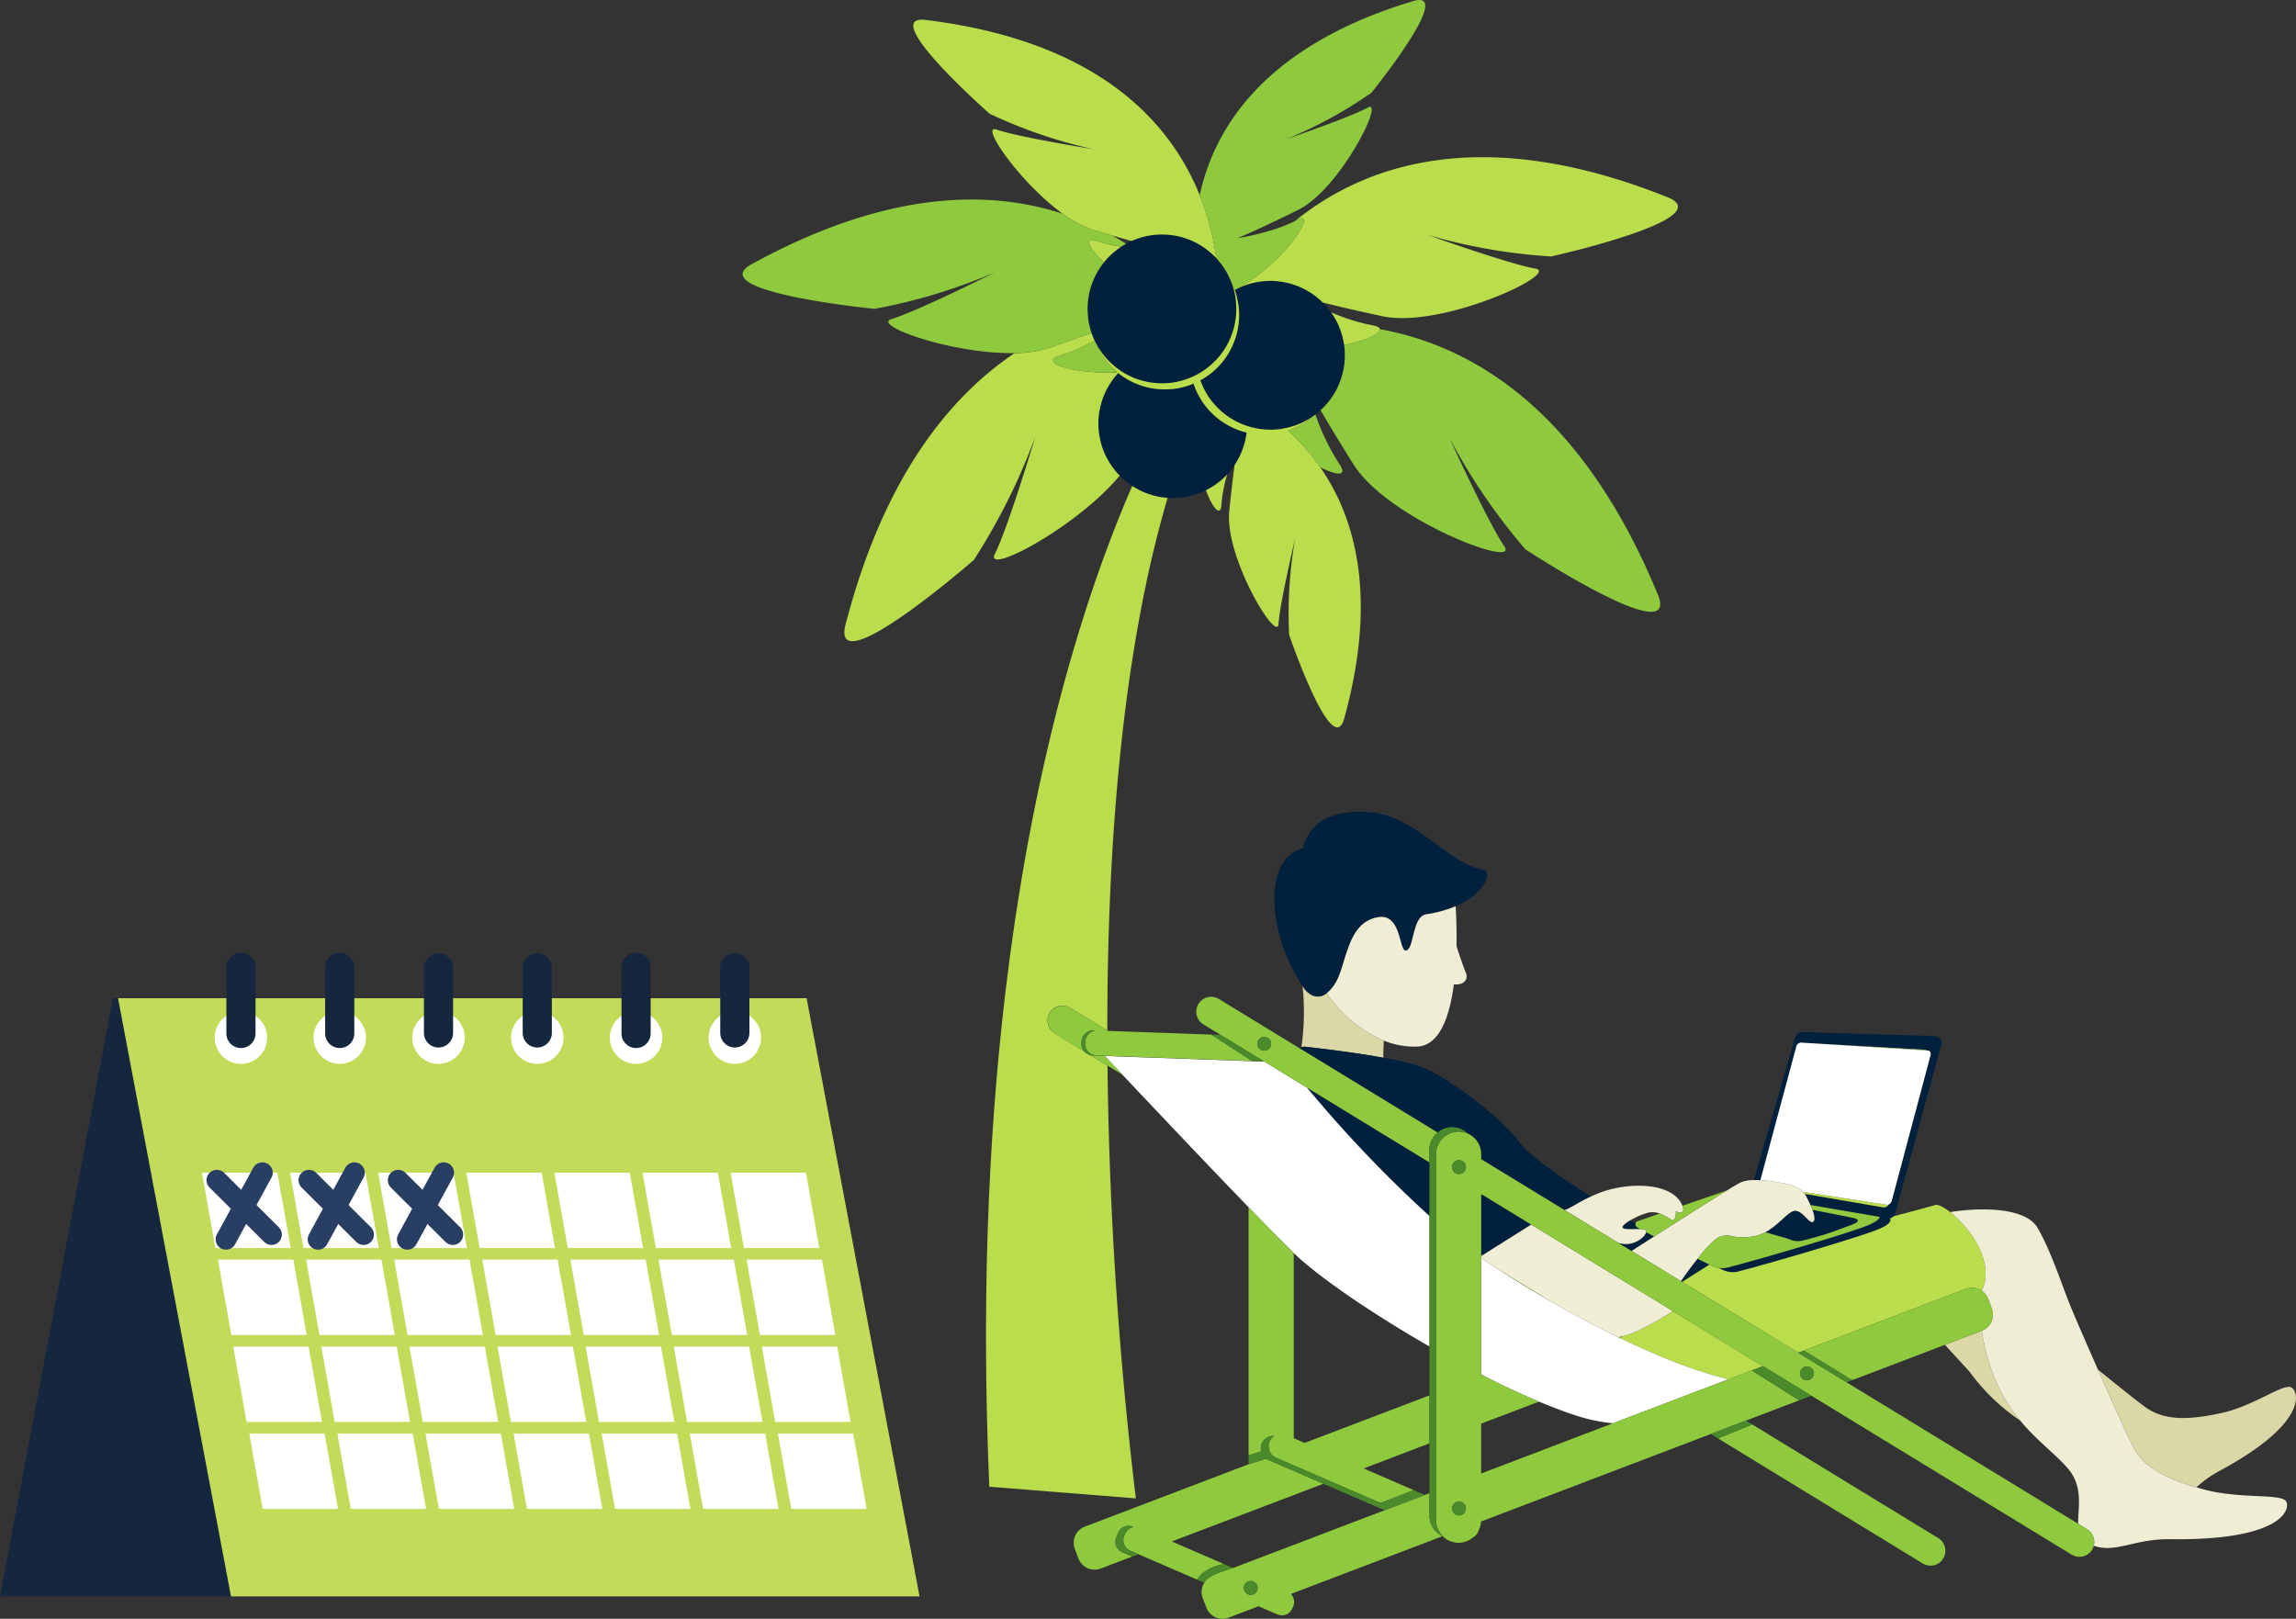 <svg xmlns="http://www.w3.org/2000/svg" xmlns:xlink="http://www.w3.org/1999/xlink" width="471.752" height="332.631" viewBox="0 0 471.752 332.631">
  <rect x="0" y="0" width="471.752" height="332.631" fill="#333333" stroke="none"/>
  <defs>
    <clipPath id="clip-path">
      <rect id="Rectangle_848" data-name="Rectangle 848" width="319.171" height="332.631" fill="none"/>
    </clipPath>
  </defs>
  <g id="Groupe_617" data-name="Groupe 617" transform="translate(-624.124 -66.667)">
    <g id="Groupe_545" data-name="Groupe 545" transform="translate(776.706 66.667)">
      <g id="Groupe_544" data-name="Groupe 544" clip-path="url(#clip-path)">
        <path id="Tracé_636" data-name="Tracé 636" d="M125.73,142.067l5.028,5.478a41.716,41.716,0,0,0,10.46,10.1c-3.423-4.122-6.549-9.7-7.9-18.473Z" transform="translate(121.3 134.273)" fill="#dbd7a6"/>
        <path id="Tracé_637" data-name="Tracé 637" d="M181.537,146.933c-1.576-1.022-7.639,3.727-14.335,5.209-7.069,1.564-11.926,1.54-15.714-1.183-1.556-1.118-5.472-4.244-9.751-7.72,2.955,6.7,6.134,13.765,7.3,16,2.043,3.9,6.22,6.228,12.93,8.191a23.451,23.451,0,0,1,4.3-3.134c18.445-9.822,16.838-16.343,15.262-17.365" transform="translate(136.743 138.192)" fill="#dbd7a6"/>
        <path id="Tracé_638" data-name="Tracé 638" d="M63.664,104.587c-1.383,1.051-2.981,1.008-4.521-.776-.161-.228-.316-.462-.472-.694a51.489,51.489,0,0,1-.234,12.594c.33-.086.54-.13.54-.13s8.841.927,16.286,2.281c0-1.022.026-2.273.116-3.527a26.437,26.437,0,0,1-11.716-9.749" transform="translate(56.379 99.484)" fill="#dbd7a6"/>
        <path id="Tracé_639" data-name="Tracé 639" d="M58.6,44.941a15.056,15.056,0,0,1-1.092-1.886c-.028-.057-.063-.112-.09-.171a15.6,15.6,0,0,1-.668-1.7,15.3,15.3,0,0,1-3.908,1.073c-.356.047-.709.063-1.061.084-.45.029-.894.035-1.336.026a15.245,15.245,0,0,1-9.166-3.348A15.285,15.285,0,1,0,67.663,51.246a15.282,15.282,0,0,1-9.062-6.3" transform="translate(35.892 37.642)" fill="#00213e"/>
        <path id="Tracé_640" data-name="Tracé 640" d="M65.336,59.635a15.192,15.192,0,0,0,5.822-2.525c.122-.088.238-.183.358-.273.365-.279.721-.57,1.059-.88a15.274,15.274,0,0,0,4.855-13.294c-.006-.035-.016-.067-.02-.1a15.177,15.177,0,0,0-2.67-6.735,15.537,15.537,0,0,0-1.717-2.008A15.258,15.258,0,0,0,55.93,30.753c-.336.153-.66.328-.982.5l.026.065c.033.094.059.193.09.289a15.4,15.4,0,0,1,.532,2.169c.035.2.084.4.112.611a15.19,15.19,0,0,1-.474,6.248,15.564,15.564,0,0,1-3.47,6.148l-.026.031a15.247,15.247,0,0,1-3.873,2.992c.09.251.2.5.3.739a14.95,14.95,0,0,0,.79,1.637c.055.1.1.2.161.291a15.258,15.258,0,0,0,8.362,6.7,15.112,15.112,0,0,0,4.653.768,15.453,15.453,0,0,0,2.142-.114c.362-.049.711-.124,1.063-.2" transform="translate(46.181 28.341)" fill="#00213e"/>
        <path id="Tracé_641" data-name="Tracé 641" d="M42.857,52.514c.143.1.279.2.424.291a15.214,15.214,0,0,0,8.767,2.281c.356-.016.715-.045,1.075-.086.081-.01.159-.01.238-.02a15.247,15.247,0,0,0,8.722-4.285c.126-.124.257-.242.379-.369a15.367,15.367,0,0,0,2.609-3.743c.153-.31.287-.633.419-.953a15.173,15.173,0,0,0,1.075-7.221c-.018-.2-.022-.4-.047-.6-.065-.491-.157-.973-.267-1.446-.02-.09-.045-.181-.069-.271l-.02-.073c-.035-.132-.077-.259-.114-.391a15.011,15.011,0,0,0-.507-1.485,15.178,15.178,0,0,0-3.012-4.753,15.246,15.246,0,0,0-17.41-3.535c-.391.175-.768.369-1.138.574-.34.189-.668.389-.99.6a15.257,15.257,0,0,0-6.828,14.4c.014.132.014.261.031.391a15.455,15.455,0,0,0,1.32,4.5c.069.145.149.283.224.428a15.278,15.278,0,0,0,5.118,5.765" transform="translate(34.805 23.66)" fill="#00213e"/>
        <path id="Tracé_642" data-name="Tracé 642" d="M61.875,121.391c1.54,1.784,3.138,1.827,4.521.776a8.339,8.339,0,0,0,2.356-3.291,15.016,15.016,0,0,0,.56-1.454c1.507-4.623,2.513-9.95,7.537-10.853s4.271,7.234,5.879,6.833,1.226-7,4.071-7.437a24.991,24.991,0,0,0,6.057-1.662c6.374-2.721,7.5-7.195,5.7-7.484C91.5,95.69,84.973,86.031,75.668,85.037c-6.1-.652-12.645.78-14.18,7.4C53.378,94.3,53.945,109.569,61.4,120.7c.155.232.31.466.472.694" transform="translate(53.647 81.903)" fill="#00213e"/>
        <path id="Tracé_643" data-name="Tracé 643" d="M101.543,131.639c-.591.741-1.153,1.478-1.646,2.142-1.039,1.4-1.772,2.474-1.772,2.474l.261.159,5.594-3.566-.157-.075c-.554-.269-1.344-.662-2.279-1.134" transform="translate(94.667 127.001)" fill="#00213e"/>
        <path id="Tracé_644" data-name="Tracé 644" d="M84.185,140.134V129.119L59.028,113.755a261.359,261.359,0,0,0,25.157,26.379" transform="translate(56.948 109.747)" fill="#00213e"/>
        <path id="Tracé_645" data-name="Tracé 645" d="M103.4,128.994c-3.417-4.723-13.767-12.563-19.194-15.025a44.024,44.024,0,0,0-8.7-2.228c-7.444-1.354-16.286-2.279-16.286-2.279s-.21.041-.538.128c-.143.037-.308.083-.491.138l.424.259,1.98,1.21,26.07,15.922a4.568,4.568,0,0,1,6.191.2,4.653,4.653,0,0,1,2.759,4.232v1.028l17.09,10.439c.811-.061,2.652-1.468,5.474-2.768-.474-.3-.949-.6-1.436-.91-3.708-2.368-11.046-7.179-13.341-10.35" transform="translate(56.139 105.605)" fill="#00213e"/>
        <path id="Tracé_646" data-name="Tracé 646" d="M77.237,137.621l10.282-6.464-10.282-6.281Z" transform="translate(74.515 120.476)" fill="#00213e"/>
        <path id="Tracé_647" data-name="Tracé 647" d="M98.945,129.737c-.607-.316-1.163-.609-1.646-.865-.271,1.008-2.613,3.14-5.717,2.195l11.832,7.226-9.118-5.568s1.927-1.242,4.651-2.988" transform="translate(88.354 124.333)" fill="#00213e"/>
        <path id="Tracé_648" data-name="Tracé 648" d="M95.68,129.434c-.31-.169-.53-.293-.631-.358a.766.766,0,0,1-.358-.831c-.356-.2-.711-.407-1.079-.619-.947.552-1.645,1.112-1.593,1.454.081.54,2.242.308,3.66.354" transform="translate(88.775 123.129)" fill="#00213e"/>
        <path id="Tracé_649" data-name="Tracé 649" d="M112.741,126.792c-1.338.4-3.132,2.927-5.8,4.35,2.635.747,4.7,1.338,5.02,1.464a4.124,4.124,0,0,0,1.682.373,5.3,5.3,0,0,0,1.259-.2c2.623-.674,3.926-1.055,5.1-1.452,1.12-.379,2.12-.774,4.036-1.458,1.992-.713,2.523-1.21,1.2-1.631l-8.614-1.719c.35.957.574,1.933.259,2.379-.717,1.018-2.375-2.639-4.146-2.11" transform="translate(103.175 122.065)" fill="#00213e"/>
        <path id="Tracé_650" data-name="Tracé 650" d="M146.564,108.758l-27.357-.821a1.366,1.366,0,0,0-1.352.986l-8.513,29.4-.014.049c.442-.01.9,0,1.346.02l7.38-27.481a1.066,1.066,0,0,1,1.006-.8l3.478.218,21.758,1.244a1.191,1.191,0,0,1,.56.159l.24.014c.43.029.674.466.542.973l-7.979,29.953a1.059,1.059,0,0,1-.605.7,1.19,1.19,0,0,1-1.232.591l-16.048-2.762a4.169,4.169,0,0,1,.487.859l.088.165c.053.1.13.251.22.432.116.232.251.519.391.831l14.252,2.454a1.852,1.852,0,0,1-.694.784,9.637,9.637,0,0,1-2.21,1.112c-4.653,1.77-21.821,6.806-27.965,8.388a5,5,0,0,1-2.3.167c.472.23.8.385.941.442a4.767,4.767,0,0,0,3.521.212c2.707-.7,7.558-2.067,12.535-3.531,3.421-1.008,6.9-2.057,9.785-2.969,2.436-.768,4.452-1.436,5.643-1.89,2.582-.982,3.263-1.9,2.812-2.44a1.35,1.35,0,0,0,.776-.42,1.324,1.324,0,0,0,.318-.564l9.468-34.739a1.367,1.367,0,0,0-1.277-1.725" transform="translate(98.447 104.133)" fill="#00213e"/>
        <path id="Tracé_651" data-name="Tracé 651" d="M42.743,158.075l7.635,4.662c-.02-36.452,2.792-76.966,12.39-109.465A15.256,15.256,0,0,1,55.5,50.826C42.364,80.887,21.414,147.043,26.135,256.463l30.106,2.4a818.435,818.435,0,0,1-5.824-88.933l-3.5-2.14A2.355,2.355,0,0,1,45.631,167l-6.075-3.71a3.056,3.056,0,0,1,3.187-5.216" transform="translate(24.558 49.035)" fill="#badd4c"/>
        <path id="Tracé_652" data-name="Tracé 652" d="M70.137,35.363a40.342,40.342,0,0,1-8.594-2.7,15.118,15.118,0,0,1,2.67,6.733c4.641-.937,7.511-2.338,7.368-3.256-.053-.34-.5-.615-1.444-.774" transform="translate(59.375 31.508)" fill="#badd4c"/>
        <path id="Tracé_653" data-name="Tracé 653" d="M140.238,24.8c-38.256-15.429-62.446-6.9-76.824,4.712.122-.065.25-.126.369-.193,4.079-2.252-1.167,7.417-11.812,13.913A15.27,15.27,0,0,1,69.063,46.3c2.829.709,6.865,1.666,12.258,2.821,12.17,2.605,36.763-8.881,31.417-9.79s-22.212-6.943-22.212-6.943a116.265,116.265,0,0,0,25.448,4.452S150.133,29.25,140.238,24.8" transform="translate(50.14 15.861)" fill="#badd4c"/>
        <path id="Tracé_654" data-name="Tracé 654" d="M51.629,55.867a29.725,29.725,0,0,1,1.177-6.242,15.3,15.3,0,0,1-4.352,3.228c1.432,3.9,3.034,5.49,3.175,3.014" transform="translate(46.747 47.877)" fill="#badd4c"/>
        <path id="Tracé_655" data-name="Tracé 655" d="M101.842,60.123a15.226,15.226,0,0,0,5.232-3.057,15.214,15.214,0,0,1-5.824,2.525c-.352.073-.7.147-1.063.2a15.424,15.424,0,0,1-2.14.114,15.115,15.115,0,0,1-4.655-.768,15.258,15.258,0,0,1-8.362-6.7c-.057-.094-.106-.195-.159-.291a14.961,14.961,0,0,1-.792-1.637c-.1-.244-.208-.487-.3-.739a15.291,15.291,0,0,0,3.875-2.992l.026-.031A15.363,15.363,0,0,0,90.621,42.1a14.951,14.951,0,0,0,.53-1.511,15.224,15.224,0,0,0,.472-6.248c-.028-.208-.077-.407-.112-.611a15.675,15.675,0,0,0-.53-2.169c-.031-.1-.057-.195-.09-.289-.008-.022-.02-.043-.028-.065-.053-.151-.12-.3-.179-.448q-.271-.69-.6-1.342a15,15,0,0,1,.5,1.485c.037.132.081.259.114.391.006.026.016.049.022.073.022.09.047.181.069.271.108.474.2.955.265,1.446.028.2.029.4.049.6A15.222,15.222,0,0,1,90.03,40.9c-.134.32-.267.642-.42.953A15.367,15.367,0,0,1,87,45.6c-.12.128-.251.246-.377.369a15.228,15.228,0,0,1-3.244,2.452q-.669.374-1.379.684a15.3,15.3,0,0,1-4.1,1.149c-.081.01-.159.01-.238.02-.362.041-.719.071-1.077.086a15.222,15.222,0,0,1-8.767-2.281c-.145-.09-.281-.195-.424-.291a15.294,15.294,0,0,1-5.118-5.765,15.237,15.237,0,0,0,4.458,6.107c-9.836.33-16.1-2.136-11.844-3.4A37.743,37.743,0,0,0,62.054,41.6a15.333,15.333,0,0,1-.641-1.6c-2.346.866-5.214,1.9-8.684,3.095a23.871,23.871,0,0,1-7.107,1.075C31.739,53.52,18.477,70.4,10.795,100.3,8.284,111.946,37.25,86.675,37.25,86.675A127.837,127.837,0,0,0,49.9,61.265s-5.655,18.85-8.333,24.171c-2.3,4.57,16.675-5.309,25.646-16.084a15.254,15.254,0,0,1-.3-21.078,15.233,15.233,0,0,0,9.166,3.348c.442.01.888,0,1.336-.024.354-.024.705-.039,1.061-.086a15.334,15.334,0,0,0,3.91-1.073,15.2,15.2,0,0,0,.666,1.7c.028.059.063.114.09.173A15.424,15.424,0,0,0,84.228,54.2a14.98,14.98,0,0,0,1.509,1.894A15.3,15.3,0,0,0,93.291,60.5a15.243,15.243,0,0,1-2.47,6.659c-.3,2.214-.684,5.354-1.1,9.523-.953,9.5,9.889,27.281,10.13,23.125s3.411-17.526,3.411-17.526a89.2,89.2,0,0,0-1.236,19.783s8.68,25.4,11.235,17.482c6.973-24.945,2.511-41.341-4.861-51.946a45.012,45.012,0,0,0-6.554-7.48" transform="translate(10.266 28.385)" fill="#badd4c"/>
        <path id="Tracé_656" data-name="Tracé 656" d="M33.536,21.39a101.019,101.019,0,0,0,21.219,7.268S39.4,26.186,34.954,24.64c-3.594-1.25,4.8,10.942,13.608,17.306a21.75,21.75,0,0,0,6.189,3.293c1.434.432,2.749.817,3.967,1.171q2.222.642,3.983,1.126a15.25,15.25,0,0,1,17.41,3.535A54.9,54.9,0,0,0,76.7,38.126C70.705,23.2,55.918,6.387,20.118,2.078,10.729,1.322,33.536,21.39,33.536,21.39" transform="translate(17.222 1.985)" fill="#badd4c"/>
        <path id="Tracé_657" data-name="Tracé 657" d="M39.305,29.721A15.271,15.271,0,0,1,42.86,26.5a29.81,29.81,0,0,1-5.13-1.216c-2.6-.906-1.723,1.346,1.576,4.438" transform="translate(34.935 24.196)" fill="#badd4c"/>
        <path id="Tracé_658" data-name="Tracé 658" d="M110.756,142.118l-8.179-4.994c-3.079,1.949-7.478,4.5-10.368,5.183l-.4.4c2.749,1.322,5.413,2.525,7.969,3.6a96.3,96.3,0,0,0,14.174,4.839l4.82-1.835,2.307-.88Z" transform="translate(88.577 132.293)" fill="#badd4c"/>
        <path id="Tracé_659" data-name="Tracé 659" d="M153.323,127.5c-1.385-1.083-2.57-1.648-3.108-1.456-.519.185-3.823,1.073-8.509,2.307a1.385,1.385,0,0,1-.776.42c.452.534-.23,1.456-2.812,2.438-1.191.454-3.206,1.122-5.645,1.892-2.884.91-6.362,1.961-9.783,2.967-4.977,1.464-9.828,2.833-12.535,3.531a4.757,4.757,0,0,1-3.521-.212c-.14-.057-.47-.212-.941-.442a6.432,6.432,0,0,1-1.22-.377c-.1-.043-.32-.141-.621-.287l-5.594,3.564,3.56,2.175,9.942,6.071,10.325,6.307,1.169-.446,22.275-8.486,11.013-4.195a3.684,3.684,0,0,1,3.273.4,8.291,8.291,0,0,0,.78-3.425c.088-5.1-4.108-10.278-7.272-12.749" transform="translate(94.796 121.569)" fill="#badd4c"/>
        <path id="Tracé_660" data-name="Tracé 660" d="M127.281,127.825a1.192,1.192,0,0,0,1.232-.593.748.748,0,0,1-.4.067l-17.223-2.647a4.074,4.074,0,0,1,.342.411Z" transform="translate(106.984 120.26)" fill="#badd4c"/>
        <path id="Tracé_661" data-name="Tracé 661" d="M134.231,110.393l-21.758-1.242,22.318,1.4a1.191,1.191,0,0,0-.56-.159" transform="translate(108.51 105.305)" fill="#badd4c"/>
        <path id="Tracé_662" data-name="Tracé 662" d="M195.3,186.483c-.98-1.658-9.429-.454-16.732-2.413-.584-.155-1.143-.314-1.692-.475-6.71-1.963-10.887-4.289-12.93-8.191-1.171-2.236-4.35-9.3-7.307-16-2.625-5.953-5.073-11.624-5.782-13.376-1.509-3.727-3.92-11.148-6.633-15.769s-13.266-4.02-17.944-3.218c3.161,2.472,7.358,7.653,7.272,12.749a8.294,8.294,0,0,1-.782,3.425,3.5,3.5,0,0,1,1.3,1.646l.758,1.99a3.55,3.55,0,0,1-2.049,4.57c1.354,8.769,4.48,14.353,7.9,18.473,3.464,4.175,7.234,6.849,9.775,9.808,3.275,3.812,2.051,8.13,2.12,11.374l1.855,1.134a3.057,3.057,0,0,1,1.348,3.379c4.427,1.582,8.187-1.328,15.329-1.342,23.214.377,25.175-6.1,24.194-7.763" transform="translate(121.835 122.029)" fill="#f0edd5"/>
        <path id="Tracé_663" data-name="Tracé 663" d="M113.406,143.882l-.607-.371L87.519,128.072l-10.282,6.464v.348c1.143.817,2.287,1.605,3.427,2.338l4.5,2.751,5.855,3.576c3.8,2.2,7.543,4.228,11.166,6.065q1.6.813,3.179,1.58a6.792,6.792,0,0,0,.9-.153c2.89-.68,7.289-3.232,10.368-5.183l-1.762-1.077Z" transform="translate(74.516 123.56)" fill="#f0edd5"/>
        <path id="Tracé_664" data-name="Tracé 664" d="M87.736,102.979c.067-3.554-.079-6.608-.179-8.2a25,25,0,0,1-6.057,1.66c-2.845.434-2.464,7.036-4.071,7.437s-.855-7.737-5.879-6.833-6.03,6.232-7.537,10.853a15.586,15.586,0,0,1-.56,1.456,8.388,8.388,0,0,1-2.356,3.291,26.437,26.437,0,0,0,11.716,9.749,16.628,16.628,0,0,0,6.826,1.232c4.643-.2,6.7-6.209,7.555-12.8,2.2.244,2.961-1.157,2.5-2.275-.4-.959-1.369-3.664-1.953-5.566" transform="translate(58.945 91.435)" fill="#f0edd5"/>
        <path id="Tracé_665" data-name="Tracé 665" d="M129.719,128.536c-.141-.312-.277-.6-.393-.831-.088-.181-.165-.33-.22-.434s-.088-.165-.088-.165a4.116,4.116,0,0,0-.487-.857,4.074,4.074,0,0,0-.342-.411c-1.47-1.531-3.912-1.727-5.2-1.973a27.521,27.521,0,0,0-3.138-.395c-.14-.01-.277-.018-.417-.024-.452-.024-.906-.031-1.348-.022a7.331,7.331,0,0,0-2.633.44c-.365.159-1.43.786-2.9,1.688-1.515.927-3.464,2.147-5.547,3.462-3.008,1.9-6.281,3.988-8.916,5.676-.067.043-.138.088-.2.13l-.271.175c-2.723,1.745-4.649,2.988-4.649,2.988l9.118,5.568.591.363.432.263s.731-1.071,1.772-2.472c.493-.666,1.055-1.4,1.648-2.144q.074-.1.153-.195c.1-.124.2-.246.3-.369,1.534-1.874,3.169-3.617,4.177-3.943,2.338-.753,2.073.491,6.407,0a7.919,7.919,0,0,0,2.871-.925c2.666-1.422,4.46-3.951,5.8-4.35,1.77-.527,3.427,3.128,4.144,2.11.312-.446.09-1.422-.259-2.377-.122-.338-.259-.67-.4-.978" transform="translate(89.687 119.073)" fill="#f0edd5"/>
        <path id="Tracé_666" data-name="Tracé 666" d="M102.746,133.564a.427.427,0,0,0-.035-.393,1.931,1.931,0,0,0-1.163-.25c-1.419-.045-3.58.187-3.66-.354-.051-.342.646-.9,1.593-1.454a15.8,15.8,0,0,1,3.645-1.56,4.21,4.21,0,0,1,2.415.169,8.427,8.427,0,0,1,1.831.933c.149.1.293.2.426.291.648.454.9-.167,1-.782a5.7,5.7,0,0,0,.061-.914c.941.529,1.544.265,1.507-.452a2.585,2.585,0,0,0-.171-.68c-.532-1.4-2.57-4.2-9.4-4.106a22.838,22.838,0,0,0-9.38,2.2c-2.821,1.3-4.662,2.705-5.474,2.766l11.093,6.775c3.1.945,5.444-1.187,5.717-2.195" transform="translate(82.907 119.642)" fill="#f0edd5"/>
        <path id="Tracé_667" data-name="Tracé 667" d="M140.857,110.675l-.24-.016-22.318-1.4-3.478-.218a1.063,1.063,0,0,0-1.008.8l-7.38,27.481c.141.008.279.014.419.024a27.913,27.913,0,0,1,3.138.395c1.291.246,3.729.442,5.2,1.975l17.223,2.645a.746.746,0,0,0,.4-.065,1.063,1.063,0,0,0,.605-.7l7.981-29.955c.132-.5-.112-.943-.542-.971" transform="translate(102.684 105.198)" fill="#fff"/>
        <path id="Tracé_668" data-name="Tracé 668" d="M105.873,148.092c-.169-.083-.338-.161-.507-.244q-1.574-.763-3.181-1.58c-3.623-1.837-7.362-3.865-11.166-6.065q-3.165-1.833-6.38-3.82-1.986-1.226-3.977-2.507c-1.14-.733-2.283-1.521-3.427-2.338v24.006l.257.13c3.985,2.032,7.914,3.877,11.626,5.431,2.922,1.224,5.708,2.269,8.264,3.067a34.233,34.233,0,0,0,6.936,1.383l10.15-3.867,4.955-1.888,2.267-.865,6.325-2.409a96.3,96.3,0,0,1-14.174-4.839c-2.556-1.071-5.22-2.271-7.969-3.6" transform="translate(74.516 126.905)" fill="#fff"/>
        <path id="Tracé_669" data-name="Tracé 669" d="M79.443,116.962l-2.733-1.668-.774-.474-5.315-3.246-.108,0a2.109,2.109,0,0,1-.275.018l-2.715-.1-20.048-.719-9.05-.322-.558-.02.562.6c.839.892,1.876,1.994,3.073,3.262,6.466,6.859,17.455,18.479,25.925,27.238,3.827,3.959,7.146,7.336,9.284,9.411,4.93,4.784,15.893,12.319,27.89,19.206v-26.8a260.932,260.932,0,0,1-25.157-26.379" transform="translate(36.533 106.54)" fill="#fff"/>
        <path id="Tracé_670" data-name="Tracé 670" d="M62.29,43.626a15.208,15.208,0,0,1-5.232,3.057,44.86,44.86,0,0,1,6.554,7.482c3.643,1.894,5.635,1.8,3.969-.615a46.629,46.629,0,0,1-4.934-10.2c-.12.092-.236.187-.358.273" transform="translate(55.048 41.826)" fill="#8fca3e"/>
        <path id="Tracé_671" data-name="Tracé 671" d="M65.277,37.687c.006.035.014.069.02.1a15.265,15.265,0,0,1-4.855,13.292c1.56,2.678,3.774,6.37,6.782,11.16,7.087,11.286,34.262,21.581,30.969,16.8S86.937,56.812,86.937,56.812a124.5,124.5,0,0,0,15.587,22.852s31.324,20.55,27.352,9.635C114.2,50.978,91.6,37.865,72.645,34.429c.141.92-2.729,2.32-7.368,3.258" transform="translate(58.312 33.216)" fill="#8fca3e"/>
        <path id="Tracé_672" data-name="Tracé 672" d="M54.227,57.807q.333.654.6,1.344c.059.149.126.295.181.448.322-.177.644-.352.98-.5C66.636,52.6,71.882,42.93,67.805,45.182c-.12.067-.248.128-.371.193-4.812,2.513-11.916,3.574-11.916,3.574s3.961-1.572,12.555-5.843S85.989,20.1,82.327,22.113s-16.736,6.476-16.736,6.476a89.757,89.757,0,0,0,17.492-9.533S100.049-1.922,91.942.143C61.278,9.256,50.834,26.153,47.8,40.111a55.106,55.106,0,0,1,3.411,12.946,15.2,15.2,0,0,1,3.012,4.751" transform="translate(46.12 0)" fill="#8fca3e"/>
        <path id="Tracé_673" data-name="Tracé 673" d="M71.678,48.25a15.379,15.379,0,0,1-.678-2.9c-.018-.13-.018-.259-.031-.389a15.227,15.227,0,0,1,3.273-11.178c-3.3-3.093-4.175-5.344-1.578-4.438a29.715,29.715,0,0,0,5.13,1.216c.322-.212.65-.413.99-.6-.916-.584-1.861-1.151-2.843-1.7-1.218-.354-2.533-.741-3.967-1.171A21.724,21.724,0,0,1,65.786,23.8C50.355,18.729,29.208,19.059,1.575,34.308c-9.287,5.611,25.538,9.022,25.538,9.022A116.418,116.418,0,0,0,51.84,35.842s-16.017,8.024-21.214,9.57c-4.3,1.281,12.628,7.276,25.263,7.006A23.818,23.818,0,0,0,63,51.344c3.468-1.195,6.338-2.226,8.682-3.095" transform="translate(0 20.132)" fill="#8fca3e"/>
        <path id="Tracé_674" data-name="Tracé 674" d="M40.99,35.618a37.8,37.8,0,0,1-7.162,3.138c-4.254,1.261,2.008,3.729,11.844,3.4a15.237,15.237,0,0,1-4.458-6.107c-.073-.143-.155-.281-.224-.428" transform="translate(31.329 34.363)" fill="#8fca3e"/>
        <path id="Tracé_675" data-name="Tracé 675" d="M92.457,139.762a6.442,6.442,0,0,1-.9.153c.171.083.338.163.509.244Z" transform="translate(88.327 134.838)" fill="#8fca3e"/>
        <path id="Tracé_676" data-name="Tracé 676" d="M90.085,164.915l-25.656,9.773-2.234-.967V135.669c-2.138-2.077-5.454-5.454-9.284-9.413v51l2.588-.829a2.537,2.537,0,0,1,2.649-3.159,2.532,2.532,0,0,0-.92,1.1,2.574,2.574,0,0,0,.566,2.851,2.523,2.523,0,0,0,.77.525l3.631,1.574,7.476,3.236L80,187.024l5.47-2.1,1.379-.53,1.373.6-11.679-5.057,13.543-5.16Z" transform="translate(51.048 121.808)" fill="#8fca3e"/>
        <path id="Tracé_677" data-name="Tracé 677" d="M93.852,130.817a.675.675,0,0,0-.462.438.765.765,0,0,0,.358.829c.1.065.32.189.631.358a1.931,1.931,0,0,1,1.163.25.427.427,0,0,1,.035.393c.483.255,1.039.548,1.646.865l.271-.173c.067-.043.136-.088.2-.132,2.633-1.688,5.906-3.776,8.914-5.676,2.083-1.314,4.032-2.535,5.547-3.46-2.352.8-5.8,1.984-9.138,3.134a2.558,2.558,0,0,1,.171.678c.037.717-.566.98-1.509.452a5.57,5.57,0,0,1-.059.914c-.1.615-.348,1.236-1,.784-.134-.094-.277-.193-.428-.293a8.366,8.366,0,0,0-1.829-.933c-1.922.664-3.544,1.228-4.519,1.574" transform="translate(90.076 120.121)" fill="#8fca3e"/>
        <path id="Tracé_678" data-name="Tracé 678" d="M104.5,132.547c-1.008.324-2.645,2.067-4.179,3.943-.1.124-.2.246-.3.369l-.157.195c.935.47,1.727.864,2.281,1.132.051.026.108.055.157.077.3.145.517.246.623.289a6.52,6.52,0,0,0,1.218.377,5,5,0,0,0,2.3-.167c6.144-1.582,23.31-6.615,27.965-8.388a9.639,9.639,0,0,0,2.21-1.112,1.86,1.86,0,0,0,.694-.782l-14.252-2.454c.136.307.275.639.4.976l8.614,1.717c1.316.422.786.919-1.206,1.631-1.916.686-2.914,1.081-4.036,1.46-1.169.4-2.474.776-5.1,1.452a5.4,5.4,0,0,1-1.259.2,4.156,4.156,0,0,1-1.682-.373c-.316-.128-2.383-.717-5.02-1.464a7.959,7.959,0,0,1-2.869.925c-4.334.489-4.071-.754-6.407,0" transform="translate(96.346 121.586)" fill="#8fca3e"/>
        <path id="Tracé_679" data-name="Tracé 679" d="M38.859,113.855l.014-.407a2.37,2.37,0,0,1,2.446-2.277l.5.018a2.363,2.363,0,0,0-2.171,2.259l-.016.407a2.372,2.372,0,0,0,2.277,2.446l1.694.061.584.02,9,.322,20.107.721,2.983.106.108,0,5.313,3.246.776.474,2.731,1.668,25.157,15.364v-2.609a4.618,4.618,0,0,1,1.672-3.533l-26.07-15.922-1.98-1.21-.424-.259L67.1,104.7a3.056,3.056,0,1,0-3.187,5.216l3.544,2.165-23.2-.831-.09-.053-7.635-4.664a3.057,3.057,0,0,0-3.185,5.218l6.075,3.709a2.346,2.346,0,0,1-.566-1.6m36.136.065c0-.039.01-.075.012-.114a1.413,1.413,0,0,1,2.812-.057,1.261,1.261,0,0,1,.018.171,1.421,1.421,0,0,1-2.841,0m-7.539-1.841.049.029,2.933,1.792.544.332,2.9,1.77,2.5,1.523.016.01-.1,0-2.358-.1-.527-.34-4.894-3.153-2.951-1.9-.045-.029Z" transform="translate(30.765 100.579)" fill="#8fca3e"/>
        <path id="Tracé_680" data-name="Tracé 680" d="M36.805,110.414a2.367,2.367,0,0,1-.428-.059l3.5,2.138,3.059,1.868L39.864,111.1c-.2-.212-.385-.409-.56-.6Z" transform="translate(35.095 106.467)" fill="#8fca3e"/>
        <path id="Tracé_681" data-name="Tracé 681" d="M78.981,132.729h0q1.992,1.282,3.977,2.507,3.209,1.983,6.38,3.82l-5.853-3.576Z" transform="translate(76.198 128.053)" fill="#8fca3e"/>
        <path id="Tracé_682" data-name="Tracé 682" d="M206.312,200.063l-1.855-1.132-47.593-29.067L151.8,166.77l-4.877-2.979-10.325-6.3-9.942-6.071-3.56-2.175-.261-.161-.432-.263-.593-.362-11.832-7.226-11.093-6.775-17.09-10.439v-1.028a4.653,4.653,0,0,0-2.759-4.232,4.664,4.664,0,0,0-6.525,4.232V198.2a4.569,4.569,0,0,0,.279,1.523,4.66,4.66,0,0,0,.882,1.511c.071.079.128.169.2.244.018.018.041.031.059.049a4.565,4.565,0,0,0,6.124.259,2.545,2.545,0,0,0,1.134-1.222c.041-.1.065-.2.1-.3a4.553,4.553,0,0,0,.479-1.792l47.2-17.982,7.222-2.751,1.3.794-7.05,2.857,42.119,25.725a3.056,3.056,0,0,0,3.185-5.216l-39.555-24.159,11.392-4.34-.442.169-5.633-3.55-4.116-2.6-4.82,1.835-6.323,2.409-2.267.865-4.955,1.888-10.152,3.867L81.795,188.6V178.364l11.885-4.529c-3.711-1.554-7.643-3.4-11.626-5.431l-.259.1V131.178l10.282,6.279L117.357,152.9l.607.371,1.47.9,1.764,1.077,8.177,4.994,10.325,6.307,4.391,2.682,5.55,3.389,53.483,32.664a3.064,3.064,0,0,0,4.2-1.014,2.951,2.951,0,0,0,.334-.821,3.058,3.058,0,0,0-1.348-3.381M78.657,125.651a1.42,1.42,0,1,1-1.421-1.421,1.418,1.418,0,0,1,1.421,1.421M75.818,195.8a1.488,1.488,0,0,1,.043-.338,1.418,1.418,0,1,1,1.44,1.753c-.022,0-.041.006-.065.006a1.433,1.433,0,0,1-1.419-1.421m72.907-26.344a1.416,1.416,0,0,1-1.4-1.242,1.777,1.777,0,0,1-.018-.179,1.416,1.416,0,0,1,2.666-.67,1.405,1.405,0,0,1,.175.67,1.421,1.421,0,0,1-1.421,1.421" transform="translate(69.956 114.174)" fill="#8fca3e"/>
        <path id="Tracé_683" data-name="Tracé 683" d="M96.616,164.445a4.671,4.671,0,0,1-1.366-1.719,4.563,4.563,0,0,1-.426-1.914v-4.651l-.965.367-1.385.529-5.488,2.089-1.922-.831,1.922.831-1.385.529L54.464,171.536c-4.324,1.322-5.325,1.994-5.924,3.03l.012,0a3.529,3.529,0,0,0-.324,3.132l.758,1.99a3.553,3.553,0,0,0,4.572,2.049L59.7,179.4l3.875,1.678a2.324,2.324,0,0,0,3.047-1.2l.2-.458a2.322,2.322,0,0,0-.477-2.544L97.5,165a4.65,4.65,0,0,1-.888-.556M59.529,175.635a1.421,1.421,0,1,1-1.421-1.421,1.421,1.421,0,0,1,1.421,1.421" transform="translate(46.309 150.66)" fill="#8fca3e"/>
        <path id="Tracé_684" data-name="Tracé 684" d="M115.914,150.6l5,3.057-.385.147,19.435-7.4,7.586-2.89a3.551,3.551,0,0,0,2.049-4.57l-.758-1.992a3.51,3.51,0,0,0-1.3-1.646,3.684,3.684,0,0,0-3.273-.4l-11.013,4.2L110.98,147.58Z" transform="translate(107.07 129.939)" fill="#8fca3e"/>
        <path id="Tracé_685" data-name="Tracé 685" d="M66.428,174.61l-11.635-5.04L85.931,157.71l-6.089-2.637-5.236-2.267a2.594,2.594,0,0,1-.452-.253l-3.6,1.153v0L36.9,166.527a3.551,3.551,0,0,0-2.049,4.57l.758,1.992a3.552,3.552,0,0,0,4.57,2.047l6.5-2.476-2.091-.892a2.3,2.3,0,0,1-1.236-2.969l.389-.978a2.3,2.3,0,0,1,3.026-1.275l.134.055a2.317,2.317,0,0,0-1.684,1.35l-.2.458a2.324,2.324,0,0,0,1.2,3.047l1.692.733.01,0L60,177.42c1.593-2.707,5.527-3.2,5.527-3.2Z" transform="translate(33.402 147.177)" fill="#8fca3e"/>
        <path id="Tracé_686" data-name="Tracé 686" d="M73.5,118.994a4.618,4.618,0,0,0-1.672,3.533V197.74a4.573,4.573,0,0,0,.428,1.916,4.667,4.667,0,0,0,1.366,1.719,4.591,4.591,0,0,0,.886.554c.028.014.053.031.079.043-.018-.018-.041-.031-.059-.049-.075-.075-.132-.165-.2-.244a4.6,4.6,0,0,1-.882-1.509,4.532,4.532,0,0,1-.281-1.525V123.431a4.705,4.705,0,0,1,4.643-4.641,4.574,4.574,0,0,1,1.882.411,4.563,4.563,0,0,0-6.189-.206" transform="translate(69.3 113.731)" fill="#4a8a2b"/>
        <path id="Tracé_687" data-name="Tracé 687" d="M42.02,164.672a2.327,2.327,0,0,1-1.206-3.047l.2-.458a2.315,2.315,0,0,1,1.682-1.348l-.132-.057a2.3,2.3,0,0,0-3.026,1.277l-.389.978a2.3,2.3,0,0,0,1.236,2.967l2.091.892.008,0,1.238-.472-.008,0Z" transform="translate(37.61 153.962)" fill="#4a8a2b"/>
        <path id="Tracé_688" data-name="Tracé 688" d="M72.585,114.152a2.131,2.131,0,0,0,.275-.018l-2.983-.106-20.107-.721-9-.322-.584-.02-1.692-.061a2.372,2.372,0,0,1-2.279-2.446l.016-.407a2.363,2.363,0,0,1,2.171-2.259l-.5-.018a2.371,2.371,0,0,0-2.448,2.277l-.014.407a2.388,2.388,0,0,0,2.277,2.446l2.5.088.556.02,9.05.324,20.05.719Z" transform="translate(34.187 103.976)" fill="#4a8a2b"/>
        <path id="Tracé_689" data-name="Tracé 689" d="M55.25,111.291a1.421,1.421,0,0,0,1.421-1.421,1.228,1.228,0,0,0-.018-.171v0a1.413,1.413,0,0,0-2.812.059c0,.037-.012.075-.012.114a1.4,1.4,0,0,0,.181.68,1.413,1.413,0,0,0,1.24.741" transform="translate(51.932 104.629)" fill="#4a8a2b"/>
        <path id="Tracé_690" data-name="Tracé 690" d="M75.615,121.34a1.421,1.421,0,1,0,1.421,1.421,1.421,1.421,0,0,0-1.421-1.421" transform="translate(71.58 117.065)" fill="#4a8a2b"/>
        <path id="Tracé_691" data-name="Tracé 691" d="M75.615,157.043a1.416,1.416,0,0,0-1.375,1.083,1.361,1.361,0,0,0-.045.338,1.436,1.436,0,0,0,1.421,1.421c.022,0,.043-.006.065-.008a1.417,1.417,0,0,0-.065-2.833" transform="translate(71.58 151.51)" fill="#4a8a2b"/>
        <path id="Tracé_692" data-name="Tracé 692" d="M53.843,165.35a1.421,1.421,0,1,0,1.421,1.421,1.421,1.421,0,0,0-1.421-1.421" transform="translate(50.575 159.524)" fill="#4a8a2b"/>
        <path id="Tracé_693" data-name="Tracé 693" d="M112,142.912a1.421,1.421,0,0,0-1.421,1.421,1.74,1.74,0,0,0,.018.177,1.413,1.413,0,1,0,1.4-1.6" transform="translate(106.682 137.877)" fill="#4a8a2b"/>
        <path id="Tracé_694" data-name="Tracé 694" d="M52,110.13l4.894,3.153.527.34,2.358.1.1,0-.016-.01-2.493-1.523-2.9-1.77-.546-.332L50.993,108.3l-.049-.029L49,108.2l.045.029Z" transform="translate(47.276 104.389)" fill="#4a8a2b"/>
        <path id="Tracé_695" data-name="Tracé 695" d="M53.065,163.58s-3.933.491-5.527,3.2l1.448.627c.6-1.035,1.6-1.707,5.922-3.03h0l-.943-.407Z" transform="translate(45.863 157.817)" fill="#4a8a2b"/>
        <path id="Tracé_696" data-name="Tracé 696" d="M86.847,161.314l-1.381.53L80,163.941,69.67,159.469,62.2,156.231l-3.633-1.572a2.6,2.6,0,0,1-1.334-3.375,2.53,2.53,0,0,1,.918-1.1,2.566,2.566,0,0,0-2.521,1.529,2.539,2.539,0,0,0-.126,1.629l-2.588.831v1.817l3.6-1.153a2.588,2.588,0,0,0,.452.251l5.236,2.267L68.284,160l12.578,5.448,1.385-.529-1.922-.831,1.922.831,5.488-2.091,1.385-.527-.9-.391Z" transform="translate(51.048 144.891)" fill="#4a8a2b"/>
        <path id="Tracé_697" data-name="Tracé 697" d="M107.841,142.876h0l-2.307.878,4.116,2.6,5.633,3.55.442-.167,2.057-.784-5.55-3.391Z" transform="translate(101.816 137.842)" fill="#4a8a2b"/>
        <path id="Tracé_698" data-name="Tracé 698" d="M116.488,144.268l-4.934-3.02-1.169.446,4.877,2.979,5.065,3.094.772-.295.385-.147Z" transform="translate(106.496 136.272)" fill="#4a8a2b"/>
        <path id="Tracé_699" data-name="Tracé 699" d="M101.248,151.325h0l1.472.9,7.052-2.857-1.3-.794Z" transform="translate(97.681 143.34)" fill="#4a8a2b"/>
      </g>
    </g>
    <g id="Groupe_546" data-name="Groupe 546" transform="translate(-2168.709 -2964)">
      <path id="Tracé_540" data-name="Tracé 540" d="M23.205,47.518,0,170.435H141.479L164.684,47.518Z" transform="translate(2792.833 3188.27)" fill="#15263f"/>
      <path id="Tracé_541" data-name="Tracé 541" d="M210.253,170.435H68.774L45.569,47.518H187.047Z" transform="translate(2771.519 3188.27)" fill="#c2db59"/>
      <path id="Tracé_542" data-name="Tracé 542" d="M284.317,58a5.387,5.387,0,1,1-5.387-5.387A5.387,5.387,0,0,1,284.317,58" transform="translate(2664.888 3185.887)" fill="#fff"/>
      <path id="Tracé_543" data-name="Tracé 543" d="M284.027,46.544a2.995,2.995,0,0,1-5.989,0V33.07a2.995,2.995,0,0,1,5.989,0Z" transform="translate(2662.785 3196.428)" fill="#15263f"/>
      <path id="Tracé_544" data-name="Tracé 544" d="M246.187,58a5.387,5.387,0,1,1-5.387-5.387A5.387,5.387,0,0,1,246.187,58" transform="translate(2682.722 3185.887)" fill="#fff"/>
      <path id="Tracé_545" data-name="Tracé 545" d="M245.9,46.544a2.995,2.995,0,1,1-5.989,0V33.07a2.995,2.995,0,1,1,5.989,0Z" transform="translate(2680.62 3196.428)" fill="#15263f"/>
      <path id="Tracé_546" data-name="Tracé 546" d="M208.056,58a5.387,5.387,0,1,1-5.387-5.387A5.387,5.387,0,0,1,208.056,58" transform="translate(2700.558 3185.887)" fill="#fff"/>
      <path id="Tracé_547" data-name="Tracé 547" d="M207.766,46.544a2.995,2.995,0,0,1-5.989,0V33.07a2.995,2.995,0,0,1,5.989,0Z" transform="translate(2698.455 3196.428)" fill="#15263f"/>
      <path id="Tracé_548" data-name="Tracé 548" d="M169.926,58a5.387,5.387,0,1,1-5.387-5.387A5.387,5.387,0,0,1,169.926,58" transform="translate(2718.392 3185.887)" fill="#fff"/>
      <path id="Tracé_549" data-name="Tracé 549" d="M169.635,46.544a2.995,2.995,0,0,1-5.989,0V33.07a2.995,2.995,0,0,1,5.989,0Z" transform="translate(2716.291 3196.428)" fill="#15263f"/>
      <path id="Tracé_550" data-name="Tracé 550" d="M131.8,58a5.387,5.387,0,1,1-5.387-5.387A5.387,5.387,0,0,1,131.8,58" transform="translate(2736.227 3185.887)" fill="#fff"/>
      <path id="Tracé_551" data-name="Tracé 551" d="M131.505,46.544a2.995,2.995,0,1,1-5.989,0V33.07a2.995,2.995,0,1,1,5.989,0Z" transform="translate(2734.125 3196.428)" fill="#15263f"/>
      <path id="Tracé_552" data-name="Tracé 552" d="M93.665,58a5.387,5.387,0,1,1-5.387-5.387A5.387,5.387,0,0,1,93.665,58" transform="translate(2754.063 3185.887)" fill="#fff"/>
      <path id="Tracé_553" data-name="Tracé 553" d="M93.375,46.544a2.995,2.995,0,1,1-5.989,0V33.07a2.995,2.995,0,1,1,5.989,0Z" transform="translate(2751.96 3196.428)" fill="#15263f"/>
      <path id="Tracé_554" data-name="Tracé 554" d="M282.026,114.871H297.51l2.745,15.484H284.772Z" transform="translate(2660.92 3156.766)" fill="#fff"/>
      <path id="Tracé_555" data-name="Tracé 555" d="M248.017,114.871H263.5l2.745,15.484H250.763Z" transform="translate(2676.827 3156.766)" fill="#fff"/>
      <path id="Tracé_556" data-name="Tracé 556" d="M214.008,114.871h15.484l2.745,15.484H216.753Z" transform="translate(2692.734 3156.766)" fill="#fff"/>
      <path id="Tracé_557" data-name="Tracé 557" d="M180,114.871h15.484l2.745,15.484H182.744Z" transform="translate(2708.642 3156.766)" fill="#fff"/>
      <path id="Tracé_558" data-name="Tracé 558" d="M145.989,114.871h15.484l2.745,15.484H148.734Z" transform="translate(2724.549 3156.766)" fill="#fff"/>
      <path id="Tracé_559" data-name="Tracé 559" d="M111.979,114.871h15.484l2.745,15.484H114.725Z" transform="translate(2740.457 3156.766)" fill="#fff"/>
      <path id="Tracé_560" data-name="Tracé 560" d="M77.97,114.871H93.454L96.2,130.355H80.716Z" transform="translate(2756.364 3156.766)" fill="#fff"/>
      <path id="Tracé_561" data-name="Tracé 561" d="M288.2,148.439h15.484l2.745,15.484H290.943Z" transform="translate(2658.033 3141.065)" fill="#fff"/>
      <path id="Tracé_562" data-name="Tracé 562" d="M254.188,148.439h15.484l2.745,15.484H256.934Z" transform="translate(2673.941 3141.065)" fill="#fff"/>
      <path id="Tracé_563" data-name="Tracé 563" d="M220.179,148.439h15.484l2.745,15.484H222.924Z" transform="translate(2689.848 3141.065)" fill="#fff"/>
      <path id="Tracé_564" data-name="Tracé 564" d="M186.169,148.439h15.484l2.745,15.484H188.915Z" transform="translate(2705.755 3141.065)" fill="#fff"/>
      <path id="Tracé_565" data-name="Tracé 565" d="M152.16,148.439h15.484l2.745,15.484H154.906Z" transform="translate(2721.663 3141.065)" fill="#fff"/>
      <path id="Tracé_566" data-name="Tracé 566" d="M118.151,148.439h15.484l2.745,15.484H120.9Z" transform="translate(2737.57 3141.065)" fill="#fff"/>
      <path id="Tracé_567" data-name="Tracé 567" d="M84.141,148.439H99.625l2.745,15.484H86.887Z" transform="translate(2753.478 3141.065)" fill="#fff"/>
      <path id="Tracé_568" data-name="Tracé 568" d="M294.09,182.007h15.484l2.745,15.484H296.835Z" transform="translate(2655.277 3125.365)" fill="#fff"/>
      <path id="Tracé_569" data-name="Tracé 569" d="M260.08,182.007h15.484l2.745,15.484H262.826Z" transform="translate(2671.185 3125.365)" fill="#fff"/>
      <path id="Tracé_570" data-name="Tracé 570" d="M226.071,182.007h15.484l2.745,15.484H228.816Z" transform="translate(2687.092 3125.365)" fill="#fff"/>
      <path id="Tracé_571" data-name="Tracé 571" d="M192.062,182.007h15.484l2.745,15.484H194.807Z" transform="translate(2703 3125.365)" fill="#fff"/>
      <path id="Tracé_572" data-name="Tracé 572" d="M158.052,182.007h15.484l2.745,15.484H160.8Z" transform="translate(2718.907 3125.365)" fill="#fff"/>
      <path id="Tracé_573" data-name="Tracé 573" d="M124.043,182.007h15.484l2.745,15.484H126.788Z" transform="translate(2734.814 3125.365)" fill="#fff"/>
      <path id="Tracé_574" data-name="Tracé 574" d="M90.034,182.007h15.484l2.745,15.484H92.779Z" transform="translate(2750.722 3125.365)" fill="#fff"/>
      <path id="Tracé_575" data-name="Tracé 575" d="M300.285,215.575h15.484l2.745,15.484H303.031Z" transform="translate(2652.379 3109.663)" fill="#fff"/>
      <path id="Tracé_576" data-name="Tracé 576" d="M266.276,215.575H281.76l2.745,15.484H269.021Z" transform="translate(2668.287 3109.663)" fill="#fff"/>
      <path id="Tracé_577" data-name="Tracé 577" d="M232.266,215.575h15.484l2.745,15.484H235.012Z" transform="translate(2684.194 3109.663)" fill="#fff"/>
      <path id="Tracé_578" data-name="Tracé 578" d="M198.257,215.575h15.484l2.745,15.484H201Z" transform="translate(2700.102 3109.663)" fill="#fff"/>
      <path id="Tracé_579" data-name="Tracé 579" d="M164.248,215.575h15.484l2.745,15.484H166.993Z" transform="translate(2716.009 3109.663)" fill="#fff"/>
      <path id="Tracé_580" data-name="Tracé 580" d="M130.238,215.575h15.484l2.745,15.484H132.984Z" transform="translate(2731.917 3109.663)" fill="#fff"/>
      <path id="Tracé_581" data-name="Tracé 581" d="M96.229,215.575h15.484l2.745,15.484H98.974Z" transform="translate(2747.824 3109.663)" fill="#fff"/>
      <line id="Ligne_5" data-name="Ligne 5" x1="7.473" y2="13.691" transform="translate(2876.519 3271.637)" fill="none" stroke="#293e63" stroke-linecap="round" stroke-miterlimit="10" stroke-width="4.258"/>
      <line id="Ligne_6" data-name="Ligne 6" x2="11.228" y2="11.181" transform="translate(2874.642 3273.177)" fill="none" stroke="#293e63" stroke-linecap="round" stroke-miterlimit="10" stroke-width="4.258"/>
      <line id="Ligne_7" data-name="Ligne 7" x1="7.473" y2="13.691" transform="translate(2858.182 3271.637)" fill="none" stroke="#293e63" stroke-linecap="round" stroke-miterlimit="10" stroke-width="4.258"/>
      <line id="Ligne_8" data-name="Ligne 8" x2="11.228" y2="11.181" transform="translate(2856.304 3273.177)" fill="none" stroke="#293e63" stroke-linecap="round" stroke-miterlimit="10" stroke-width="4.258"/>
      <line id="Ligne_9" data-name="Ligne 9" x1="7.472" y2="13.691" transform="translate(2839.267 3271.637)" fill="none" stroke="#293e63" stroke-linecap="round" stroke-miterlimit="10" stroke-width="4.258"/>
      <line id="Ligne_10" data-name="Ligne 10" x2="11.228" y2="11.181" transform="translate(2837.389 3273.177)" fill="none" stroke="#293e63" stroke-linecap="round" stroke-miterlimit="10" stroke-width="4.258"/>
    </g>
  </g>
</svg>
